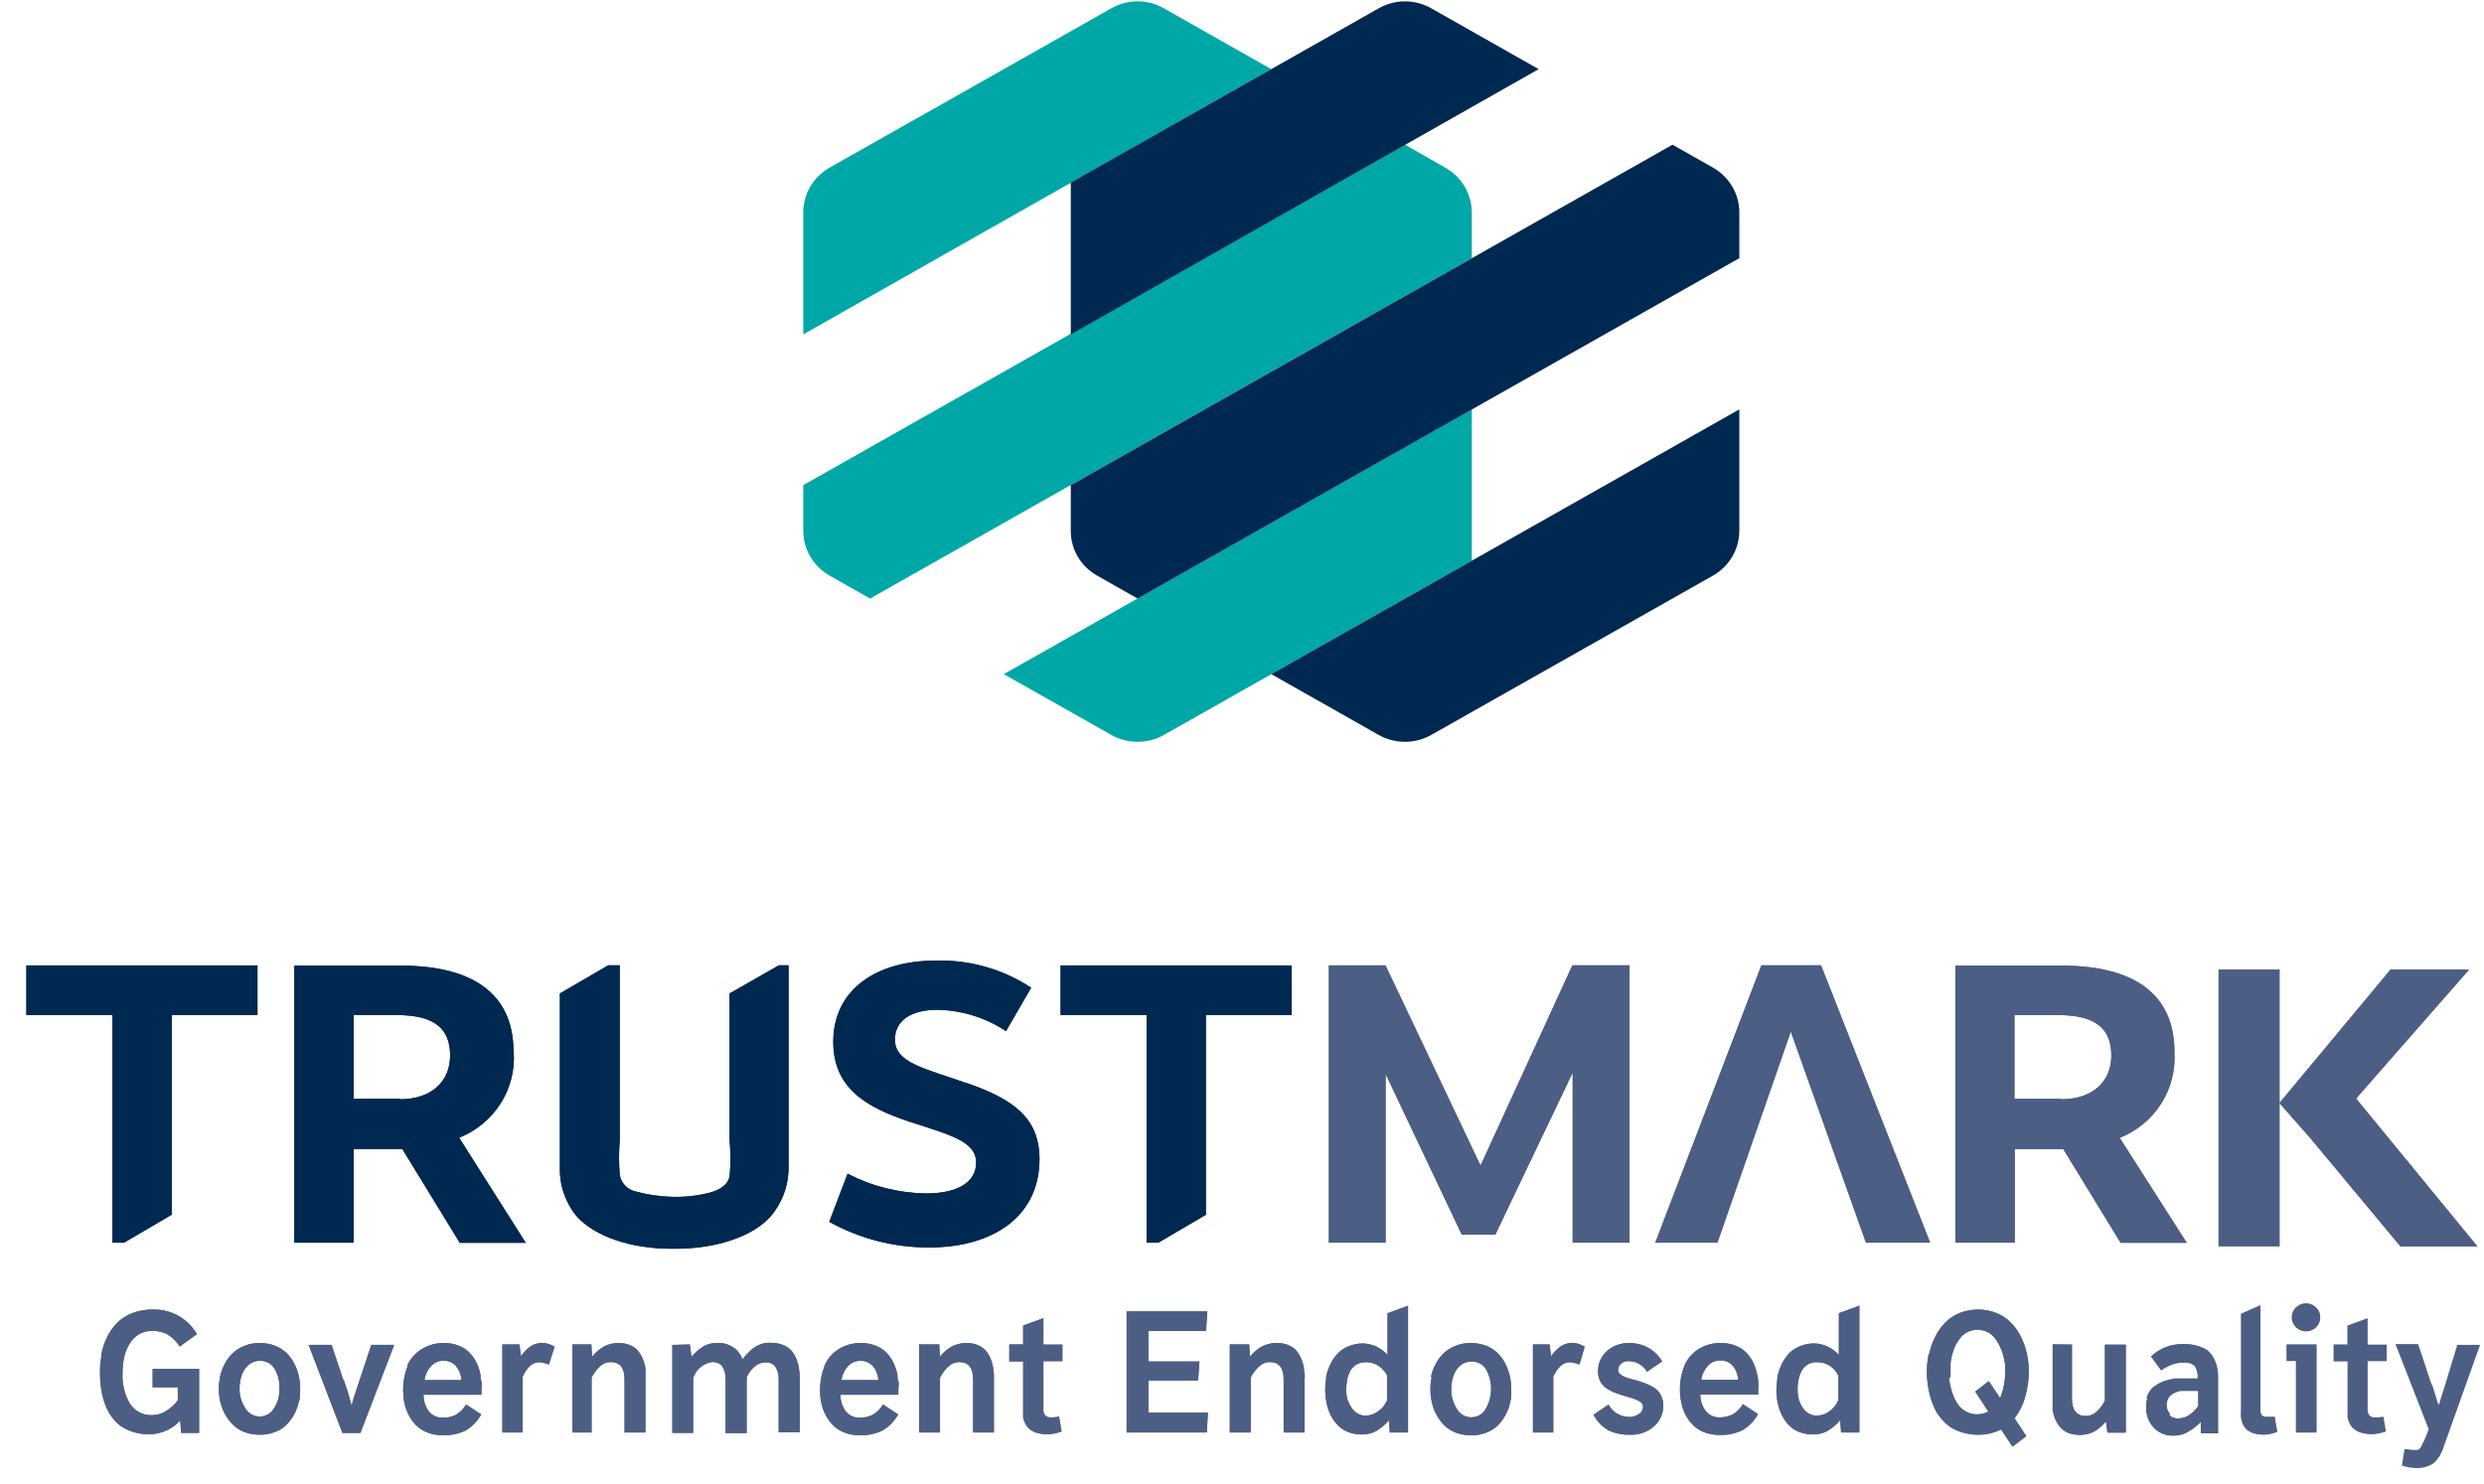 <svg width="82" height="49" viewBox="0 0 82 49" fill="none" xmlns="http://www.w3.org/2000/svg">
<g id="Certificates">
<path id="Vector" d="M41.967 2.283L38.423 0.275C38.159 0.125 37.859 0.045 37.554 0.045C37.249 0.045 36.949 0.125 36.686 0.275L27.386 5.536C27.122 5.686 26.902 5.901 26.75 6.16C26.598 6.418 26.517 6.712 26.517 7.011V11.042L41.967 2.283Z" fill="#00A7A7"/>
<path id="Vector_2" d="M27.386 19.008L28.723 19.765L48.586 8.526V7.011C48.584 6.711 48.503 6.417 48.349 6.159C48.195 5.9 47.975 5.685 47.71 5.536L46.38 4.779L26.517 16.019V17.534C26.518 17.832 26.599 18.126 26.751 18.384C26.903 18.643 27.122 18.858 27.386 19.008Z" fill="#00A7A7"/>
<path id="Vector_3" d="M33.137 22.261L36.687 24.268C36.952 24.417 37.251 24.495 37.556 24.495C37.86 24.495 38.16 24.417 38.424 24.268L48.587 18.515V13.518L33.137 22.261Z" fill="#00A7A7"/>
<path id="Vector_4" d="M50.794 2.283L47.249 0.275C46.985 0.125 46.686 0.045 46.38 0.045C46.075 0.045 45.776 0.125 45.512 0.275L35.348 6.029V11.042L50.794 2.283Z" fill="#002951"/>
<path id="Vector_5" d="M36.216 19.007L37.554 19.765L57.418 8.525V7.01C57.417 6.712 57.337 6.418 57.184 6.16C57.032 5.901 56.813 5.686 56.55 5.536L55.212 4.778L35.348 16.018V17.533C35.347 17.832 35.428 18.126 35.58 18.385C35.732 18.644 35.952 18.858 36.216 19.007Z" fill="#002951"/>
<path id="Vector_6" d="M41.967 22.261L45.511 24.268C45.776 24.417 46.075 24.495 46.38 24.495C46.684 24.495 46.984 24.417 47.248 24.268L56.548 19.007C56.812 18.857 57.031 18.642 57.183 18.383C57.335 18.125 57.416 17.831 57.417 17.532V13.518L41.967 22.261Z" fill="#002951"/>
<path id="Vector_7" d="M73.238 32.014V41.152H75.25V32.014H73.238Z" fill="#4C5E84"/>
<path id="Vector_8" d="M77.776 36.274L81.51 32.014H78.917L75.247 36.424L76.257 37.571L79.241 41.155H81.78L77.776 36.274Z" fill="#4C5E84"/>
<path id="Vector_9" d="M0.871 33.518H3.713V41.034H4.095L5.67 40.11V33.518H8.5V31.88H0.871V33.518Z" fill="#002951"/>
<path id="Vector_10" d="M16.952 34.736C16.952 33.029 15.885 31.885 13.212 31.885H9.718V41.035H11.675V37.944H13.283L15.178 41.039H17.355L15.157 37.569C15.726 37.341 16.206 36.943 16.53 36.431C16.853 35.919 17.003 35.319 16.957 34.719L16.952 34.736ZM13.217 36.283H11.675V33.518H13.097C14.368 33.518 14.859 33.986 14.859 34.853C14.859 35.721 14.236 36.299 13.196 36.299" fill="#002951"/>
<path id="Vector_11" d="M31.908 35.766C30.495 35.269 29.543 35.094 29.543 34.328C29.543 33.697 30.08 33.345 30.944 33.345C31.753 33.359 32.54 33.604 33.209 34.05L34.04 32.616C33.114 32.003 32.015 31.69 30.898 31.72C28.899 31.72 27.507 32.698 27.507 34.4C27.507 35.91 28.555 36.562 30.071 37.055C31.401 37.486 32.223 37.698 32.223 38.391C32.223 38.998 31.683 39.409 30.561 39.409C29.66 39.394 28.776 39.171 27.98 38.757L27.375 40.346C28.378 40.903 29.513 41.195 30.666 41.193C32.819 41.193 34.315 40.142 34.315 38.277C34.315 36.912 33.442 36.294 31.921 35.765" fill="#002951"/>
<path id="Vector_12" d="M35.012 33.518H37.85V41.034H38.237L39.807 40.114V33.518H42.638V31.88H35.012V33.518Z" fill="#002951"/>
<path id="Vector_13" d="M48.875 38.49L45.737 31.877H43.867V41.035H45.741V35.464L48.256 40.771H49.361L51.916 35.418V41.035H53.793V31.876H51.906L48.875 38.49Z" fill="#4C5E84"/>
<path id="Vector_14" d="M58.146 31.876L54.643 41.035H56.694L59.117 34.063L61.598 41.035H63.716L60.115 31.876H58.146Z" fill="#4C5E84"/>
<path id="Vector_15" d="M71.781 34.736C71.781 33.029 70.713 31.885 68.04 31.885H64.55V41.035H66.508V37.944H68.111L70.006 41.039H72.188L69.974 37.574C70.543 37.346 71.024 36.948 71.348 36.436C71.672 35.923 71.822 35.324 71.777 34.723L71.781 34.736ZM68.036 36.286H66.499V33.518H67.932C69.204 33.518 69.698 33.986 69.698 34.853C69.698 35.721 69.076 36.299 68.036 36.299" fill="#4C5E84"/>
<path id="Vector_16" d="M24.084 32.805V37.665C24.124 38.057 24.124 38.451 24.084 38.842C24.018 39.17 23.694 39.315 23.394 39.392C22.976 39.495 22.544 39.538 22.113 39.518C21.74 39.503 21.371 39.447 21.011 39.351C20.872 39.326 20.743 39.258 20.644 39.158C20.545 39.059 20.48 38.931 20.458 38.793C20.427 38.418 20.427 38.041 20.458 37.665V31.876H20.076L18.483 32.805V38.506C18.459 39.028 18.605 39.544 18.899 39.98C18.94 40.041 18.984 40.1 19.032 40.156C19.618 40.824 20.828 41.239 22.186 41.235H22.298C23.657 41.235 24.866 40.827 25.452 40.152C25.5 40.096 25.544 40.038 25.585 39.977C25.889 39.542 26.045 39.025 26.031 38.498V31.876H25.711L24.084 32.805Z" fill="#002951"/>
<path id="Vector_17" d="M3.344 44.732C3.379 44.541 3.439 44.355 3.523 44.178C3.605 44.004 3.714 43.843 3.847 43.702C3.991 43.557 4.163 43.441 4.355 43.364C4.578 43.28 4.817 43.238 5.057 43.242C5.35 43.236 5.639 43.309 5.893 43.452C6.147 43.596 6.357 43.804 6.498 44.056L5.933 44.464C5.83 44.297 5.687 44.158 5.518 44.056C5.367 43.983 5.2 43.945 5.032 43.947C4.874 43.943 4.719 43.982 4.583 44.061C4.455 44.138 4.349 44.246 4.275 44.375C4.193 44.51 4.134 44.657 4.101 44.812C4.063 44.98 4.044 45.152 4.045 45.325C4.024 45.684 4.109 46.042 4.29 46.355C4.369 46.475 4.478 46.573 4.607 46.639C4.736 46.704 4.881 46.736 5.026 46.73C5.187 46.727 5.344 46.681 5.479 46.595C5.631 46.503 5.764 46.382 5.869 46.241V45.809H5.039V45.2H6.573V47.314H5.979L5.949 46.907C5.822 47.045 5.668 47.157 5.496 47.235C5.323 47.314 5.136 47.357 4.946 47.362C4.722 47.367 4.499 47.328 4.29 47.248C4.112 47.181 3.95 47.077 3.816 46.943C3.694 46.812 3.595 46.662 3.521 46.499C3.441 46.318 3.384 46.128 3.351 45.933C3.317 45.724 3.3 45.513 3.301 45.302C3.301 45.109 3.32 44.917 3.357 44.728" fill="#4C5E84"/>
<path id="Vector_18" d="M7.262 45.469C7.277 45.4 7.295 45.332 7.318 45.265C7.343 45.197 7.372 45.131 7.405 45.066C7.469 44.933 7.554 44.812 7.659 44.708C7.768 44.597 7.9 44.51 8.045 44.451C8.21 44.38 8.389 44.346 8.569 44.349C8.752 44.346 8.935 44.379 9.105 44.447C9.248 44.507 9.378 44.595 9.487 44.704C9.587 44.811 9.669 44.931 9.732 45.062C9.796 45.191 9.842 45.328 9.869 45.469C9.912 45.669 9.922 45.874 9.898 46.076C9.903 46.148 9.892 46.221 9.865 46.288C9.831 46.429 9.781 46.566 9.716 46.696C9.646 46.823 9.56 46.941 9.458 47.046C9.351 47.151 9.222 47.233 9.08 47.286C8.918 47.348 8.746 47.379 8.573 47.376C8.398 47.378 8.225 47.347 8.062 47.286C7.915 47.23 7.783 47.142 7.675 47.029C7.573 46.925 7.486 46.807 7.418 46.679C7.352 46.55 7.301 46.413 7.269 46.272C7.24 46.138 7.225 46.001 7.223 45.864C7.224 45.727 7.238 45.591 7.265 45.457L7.262 45.469ZM8.096 46.499C8.143 46.582 8.212 46.65 8.295 46.699C8.378 46.747 8.473 46.774 8.569 46.776C8.666 46.776 8.762 46.751 8.846 46.703C8.93 46.655 8.999 46.586 9.047 46.503C9.172 46.307 9.234 46.079 9.226 45.848C9.235 45.617 9.177 45.388 9.059 45.188C9.009 45.107 8.937 45.041 8.851 44.997C8.766 44.953 8.67 44.931 8.573 44.936C8.438 44.933 8.307 44.981 8.208 45.07C8.102 45.161 8.023 45.277 7.979 45.408C7.932 45.55 7.908 45.699 7.908 45.848C7.902 46.079 7.968 46.306 8.096 46.499Z" fill="#4C5E84"/>
<path id="Vector_19" d="M11.343 45.555C11.435 45.828 11.489 45.986 11.501 46.031L11.605 46.413L11.679 46.153L11.717 46.038L12.257 44.409H13.013L11.898 47.317H11.304L10.188 44.41H10.946C11.113 44.911 11.241 45.298 11.332 45.567" fill="#4C5E84"/>
<path id="Vector_20" d="M13.433 45.115C13.531 44.886 13.698 44.691 13.911 44.557C14.136 44.414 14.4 44.342 14.668 44.349C14.833 44.346 14.997 44.377 15.15 44.439C15.284 44.489 15.405 44.568 15.503 44.671C15.598 44.771 15.677 44.885 15.736 45.009C15.797 45.139 15.84 45.276 15.865 45.416C15.86 45.486 15.87 45.555 15.894 45.62C15.923 45.69 15.894 45.759 15.894 45.832V46.056H13.982C13.979 46.253 14.04 46.446 14.156 46.606C14.213 46.675 14.285 46.73 14.368 46.766C14.45 46.802 14.54 46.819 14.63 46.813C14.774 46.815 14.917 46.783 15.046 46.72C15.188 46.637 15.305 46.519 15.386 46.378L15.885 46.705C15.765 46.926 15.585 47.111 15.366 47.239C15.128 47.351 14.865 47.404 14.601 47.394C14.433 47.394 14.267 47.364 14.111 47.304C13.974 47.252 13.85 47.173 13.745 47.072C13.646 46.974 13.563 46.862 13.5 46.738C13.431 46.61 13.38 46.473 13.351 46.331C13.324 46.197 13.31 46.06 13.309 45.923C13.303 45.645 13.354 45.368 13.458 45.109L13.433 45.115ZM15.054 45.109C15.003 45.05 14.939 45.004 14.867 44.974C14.795 44.943 14.716 44.93 14.638 44.934C14.559 44.932 14.481 44.947 14.409 44.979C14.337 45.011 14.273 45.058 14.222 45.117C14.108 45.246 14.035 45.404 14.011 45.573H15.232C15.223 45.404 15.16 45.242 15.053 45.109" fill="#4C5E84"/>
<path id="Vector_21" d="M17.148 44.396L17.197 44.782C17.247 44.718 17.289 44.664 17.326 44.624C17.368 44.578 17.414 44.535 17.463 44.497C17.516 44.452 17.577 44.416 17.642 44.392C17.712 44.366 17.784 44.35 17.858 44.343H17.9C17.962 44.344 18.024 44.353 18.083 44.371C18.161 44.394 18.236 44.427 18.306 44.469L18.119 45.059C18.023 45.02 17.922 44.994 17.819 44.982C17.76 44.98 17.7 44.99 17.645 45.011C17.589 45.032 17.538 45.064 17.495 45.104C17.39 45.206 17.308 45.328 17.254 45.462V47.303H16.583V44.396H17.148Z" fill="#4C5E84"/>
<path id="Vector_22" d="M19.521 44.393L19.546 44.8C19.649 44.67 19.776 44.559 19.92 44.473C20.048 44.404 20.19 44.362 20.336 44.35H20.432C20.534 44.348 20.637 44.363 20.735 44.395C20.842 44.429 20.94 44.486 21.021 44.562C21.098 44.643 21.16 44.737 21.204 44.839C21.253 44.947 21.288 45.061 21.307 45.177V47.303H20.617V45.55C20.617 45.168 20.464 44.976 20.156 44.976C20.023 44.977 19.896 45.03 19.802 45.123C19.689 45.228 19.597 45.352 19.529 45.489V47.301H18.898V44.393H19.521Z" fill="#4C5E84"/>
<path id="Vector_23" d="M22.771 44.396L22.827 44.803C22.934 44.68 23.057 44.57 23.192 44.476C23.31 44.403 23.444 44.36 23.582 44.349H23.836C23.924 44.363 24.009 44.389 24.089 44.427C24.183 44.467 24.266 44.525 24.335 44.598C24.41 44.683 24.47 44.779 24.514 44.883L24.593 44.785L24.667 44.704C24.722 44.646 24.781 44.592 24.842 44.54C24.911 44.484 24.988 44.439 25.07 44.406C25.152 44.369 25.239 44.347 25.328 44.341H25.448C25.58 44.339 25.711 44.361 25.834 44.406C25.97 44.452 26.087 44.539 26.169 44.654C26.25 44.77 26.309 44.9 26.343 45.036C26.382 45.195 26.401 45.358 26.399 45.521V47.293H25.705V45.535C25.709 45.391 25.671 45.249 25.593 45.127C25.557 45.081 25.51 45.044 25.456 45.019C25.401 44.995 25.341 44.985 25.282 44.988H25.242C25.109 44.997 24.984 45.052 24.889 45.143C24.784 45.238 24.701 45.355 24.648 45.485V47.322H23.954V45.53C23.958 45.387 23.92 45.246 23.846 45.123C23.812 45.077 23.766 45.039 23.715 45.014C23.662 44.989 23.605 44.976 23.547 44.976H23.501C23.358 44.999 23.224 45.061 23.114 45.154C23.005 45.248 22.924 45.37 22.882 45.506V47.314H22.194V44.411L22.771 44.396Z" fill="#4C5E84"/>
<path id="Vector_24" d="M27.209 45.115C27.304 44.887 27.466 44.693 27.674 44.557C27.899 44.414 28.163 44.342 28.431 44.349C28.596 44.346 28.76 44.377 28.913 44.439C29.047 44.489 29.168 44.568 29.266 44.671C29.362 44.771 29.44 44.885 29.499 45.009C29.56 45.139 29.603 45.276 29.628 45.416C29.623 45.486 29.633 45.555 29.657 45.62C29.686 45.69 29.657 45.759 29.657 45.832V45.946C29.654 45.983 29.654 46.019 29.657 46.056H27.745C27.742 46.252 27.803 46.445 27.92 46.605C27.976 46.674 28.047 46.729 28.129 46.765C28.21 46.801 28.3 46.818 28.39 46.813C28.534 46.815 28.676 46.783 28.805 46.72C28.95 46.638 29.069 46.52 29.15 46.378L29.649 46.705C29.529 46.926 29.349 47.111 29.13 47.239C28.892 47.351 28.629 47.404 28.365 47.394C28.197 47.394 28.031 47.364 27.875 47.304C27.738 47.252 27.613 47.173 27.509 47.072C27.41 46.974 27.326 46.862 27.264 46.738C27.194 46.61 27.144 46.473 27.114 46.331C27.085 46.197 27.072 46.06 27.073 45.923C27.067 45.645 27.117 45.368 27.222 45.109L27.209 45.115ZM28.817 45.109C28.764 45.053 28.7 45.009 28.628 44.978C28.556 44.948 28.478 44.933 28.4 44.934C28.322 44.935 28.245 44.951 28.174 44.983C28.102 45.014 28.039 45.06 27.987 45.117C27.873 45.246 27.799 45.404 27.775 45.573H28.996C28.987 45.404 28.925 45.242 28.817 45.109Z" fill="#4C5E84"/>
<path id="Vector_25" d="M31.006 44.393L31.027 44.8C31.13 44.67 31.257 44.559 31.401 44.473C31.53 44.404 31.671 44.362 31.817 44.35H31.912C32.017 44.348 32.121 44.363 32.22 44.395C32.326 44.431 32.423 44.488 32.506 44.562C32.584 44.643 32.646 44.737 32.689 44.839C32.735 44.948 32.769 45.061 32.789 45.177C32.786 45.238 32.793 45.298 32.81 45.356C32.813 45.422 32.813 45.487 32.81 45.552V47.303H32.124V45.55C32.124 45.168 31.97 44.976 31.662 44.976C31.528 44.977 31.4 45.03 31.305 45.123C31.194 45.23 31.102 45.353 31.031 45.489V47.301H30.342V44.393H31.006Z" fill="#4C5E84"/>
<path id="Vector_26" d="M33.775 44.394V43.771L34.444 43.527V44.401H35.071V44.947H34.444V46.543C34.436 46.612 34.456 46.68 34.499 46.734C34.524 46.76 34.555 46.779 34.589 46.791C34.622 46.803 34.658 46.807 34.694 46.804H34.773L34.961 46.779L35.044 47.268C34.901 47.321 34.751 47.353 34.598 47.362C34.477 47.363 34.357 47.348 34.241 47.317C34.153 47.294 34.071 47.254 34 47.199C33.94 47.151 33.89 47.092 33.854 47.024C33.818 46.959 33.791 46.889 33.776 46.816C33.773 46.78 33.773 46.743 33.776 46.707C33.773 46.666 33.773 46.626 33.776 46.585V44.956H33.318V44.394H33.775Z" fill="#4C5E84"/>
<path id="Vector_27" d="M39.854 43.303L39.813 43.951H37.91V44.957H39.596L39.55 45.584H37.91V46.643H39.875L39.838 47.303H37.191V43.303H39.854Z" fill="#4C5E84"/>
<path id="Vector_28" d="M41.237 44.393L41.262 44.8C41.365 44.67 41.492 44.559 41.636 44.473C41.764 44.404 41.906 44.362 42.052 44.35H42.169C42.271 44.348 42.374 44.363 42.471 44.395C42.578 44.43 42.677 44.487 42.758 44.562C42.836 44.643 42.898 44.737 42.941 44.839C42.991 44.947 43.026 45.061 43.045 45.177C43.042 45.238 43.049 45.298 43.065 45.356C43.076 45.421 43.076 45.487 43.065 45.552V47.303H42.375V45.55C42.375 45.168 42.222 44.976 41.914 44.976C41.781 44.977 41.654 45.03 41.561 45.123C41.447 45.228 41.355 45.352 41.287 45.489V47.301H40.597V44.393H41.237Z" fill="#4C5E84"/>
<path id="Vector_29" d="M43.767 45.503C43.795 45.362 43.838 45.226 43.896 45.095C43.956 44.96 44.035 44.835 44.133 44.724C44.232 44.612 44.356 44.523 44.495 44.464C44.655 44.394 44.83 44.359 45.006 44.362C45.158 44.369 45.308 44.406 45.446 44.472C45.583 44.538 45.705 44.63 45.804 44.745V43.364L46.481 43.116V47.302H45.879L45.853 46.895C45.735 47.034 45.595 47.153 45.438 47.249C45.291 47.33 45.124 47.371 44.956 47.367C44.796 47.369 44.638 47.34 44.49 47.281C44.36 47.23 44.244 47.151 44.15 47.049C44.056 46.95 43.979 46.838 43.921 46.716C43.859 46.586 43.815 46.449 43.788 46.308C43.761 46.174 43.747 46.038 43.746 45.901C43.746 45.756 43.759 45.612 43.784 45.469L43.767 45.503ZM44.515 46.283C44.556 46.407 44.627 46.52 44.723 46.611C44.819 46.7 44.948 46.748 45.08 46.746C45.23 46.743 45.376 46.693 45.496 46.603C45.628 46.511 45.73 46.384 45.79 46.237V45.421C45.727 45.291 45.629 45.18 45.508 45.099C45.384 45.02 45.239 44.979 45.092 44.981C44.983 44.978 44.876 45.003 44.781 45.054C44.696 45.105 44.626 45.177 44.577 45.262C44.53 45.352 44.495 45.448 44.474 45.547C44.452 45.658 44.44 45.771 44.44 45.885C44.44 46.023 44.461 46.16 44.503 46.292" fill="#4C5E84"/>
<path id="Vector_30" d="M47.238 45.469C47.252 45.4 47.271 45.332 47.294 45.265C47.319 45.197 47.348 45.131 47.381 45.066C47.446 44.934 47.531 44.813 47.634 44.708C47.745 44.596 47.877 44.509 48.025 44.451C48.19 44.38 48.368 44.346 48.548 44.349C48.73 44.346 48.911 44.379 49.08 44.447C49.224 44.506 49.354 44.594 49.463 44.704C49.563 44.809 49.646 44.931 49.707 45.062C49.77 45.192 49.818 45.329 49.849 45.469C49.875 45.604 49.887 45.74 49.886 45.877C49.891 45.95 49.891 46.023 49.886 46.095C49.881 46.167 49.87 46.238 49.853 46.307C49.823 46.449 49.773 46.586 49.703 46.715C49.636 46.842 49.55 46.96 49.45 47.065C49.341 47.17 49.211 47.252 49.068 47.305C48.908 47.367 48.737 47.398 48.566 47.395C48.39 47.397 48.215 47.366 48.051 47.305C47.907 47.25 47.776 47.165 47.668 47.056C47.567 46.952 47.482 46.834 47.414 46.706C47.345 46.578 47.295 46.441 47.266 46.299C47.237 46.165 47.222 46.029 47.22 45.892C47.218 45.755 47.232 45.618 47.262 45.484L47.238 45.469ZM48.093 46.527C48.14 46.61 48.209 46.679 48.292 46.727C48.376 46.776 48.471 46.801 48.569 46.801C48.666 46.801 48.761 46.776 48.845 46.727C48.928 46.679 48.997 46.61 49.044 46.527C49.159 46.326 49.221 46.101 49.223 45.871C49.225 45.641 49.167 45.414 49.056 45.212C49.006 45.13 48.933 45.064 48.847 45.019C48.76 44.975 48.663 44.954 48.566 44.959C48.431 44.957 48.301 45.005 48.2 45.094C48.098 45.185 48.021 45.302 47.978 45.432C47.93 45.574 47.907 45.722 47.907 45.871C47.901 46.102 47.966 46.329 48.094 46.523" fill="#4C5E84"/>
<path id="Vector_31" d="M51.153 44.396L51.203 44.782L51.332 44.624C51.373 44.578 51.419 44.535 51.469 44.497C51.521 44.452 51.582 44.416 51.647 44.392C51.717 44.366 51.79 44.35 51.864 44.343H51.906C51.967 44.344 52.029 44.353 52.088 44.371C52.166 44.394 52.242 44.427 52.311 44.469L52.141 45.059C52.045 45.02 51.944 44.994 51.841 44.982C51.782 44.98 51.722 44.99 51.667 45.011C51.611 45.032 51.56 45.064 51.517 45.104C51.412 45.206 51.33 45.328 51.276 45.462V47.303H50.605V44.396H51.153Z" fill="#4C5E84"/>
<path id="Vector_32" d="M53.77 46.793C53.884 46.794 53.995 46.761 54.09 46.7C54.136 46.674 54.174 46.637 54.201 46.592C54.227 46.547 54.24 46.495 54.24 46.443C54.238 46.414 54.23 46.386 54.216 46.361C54.201 46.335 54.181 46.313 54.157 46.297C54.092 46.25 54.02 46.215 53.945 46.191L53.656 46.101C53.549 46.072 53.443 46.039 53.34 45.999C53.237 45.962 53.14 45.913 53.049 45.853C52.961 45.796 52.889 45.719 52.837 45.629C52.781 45.526 52.753 45.412 52.754 45.295C52.749 45.167 52.773 45.039 52.824 44.921C52.875 44.803 52.952 44.697 53.049 44.611C53.249 44.435 53.511 44.342 53.78 44.35C54.001 44.346 54.218 44.399 54.41 44.506C54.602 44.613 54.761 44.769 54.869 44.957L54.367 45.295C54.308 45.188 54.219 45.098 54.111 45.036C54.003 44.975 53.879 44.943 53.754 44.945C53.668 44.942 53.583 44.971 53.518 45.027C53.484 45.053 53.458 45.086 53.44 45.124C53.423 45.162 53.415 45.203 53.418 45.245C53.419 45.274 53.427 45.303 53.441 45.328C53.456 45.353 53.476 45.375 53.501 45.391C53.565 45.438 53.637 45.474 53.713 45.497L53.85 45.538L54.004 45.579C54.057 45.592 54.11 45.608 54.161 45.628L54.319 45.682L54.473 45.752C54.521 45.773 54.567 45.799 54.61 45.829C54.699 45.889 54.772 45.968 54.822 46.062C54.878 46.167 54.907 46.284 54.905 46.403C54.91 46.536 54.884 46.667 54.83 46.788C54.776 46.91 54.695 47.017 54.593 47.104C54.384 47.286 54.112 47.383 53.833 47.377C53.58 47.386 53.328 47.337 53.099 47.233C52.887 47.11 52.716 46.931 52.604 46.716L53.099 46.382C53.162 46.502 53.258 46.604 53.376 46.676C53.493 46.747 53.629 46.786 53.767 46.789" fill="#4C5E84"/>
<path id="Vector_33" d="M55.594 45.115C55.689 44.887 55.851 44.693 56.059 44.557C56.284 44.414 56.548 44.342 56.816 44.349C56.981 44.346 57.145 44.377 57.298 44.439C57.432 44.489 57.553 44.568 57.651 44.671C57.748 44.77 57.826 44.884 57.884 45.009C57.97 45.199 58.024 45.402 58.042 45.61C58.046 45.68 58.046 45.751 58.042 45.822V46.046H56.13C56.127 46.243 56.19 46.437 56.309 46.596C56.365 46.665 56.436 46.72 56.518 46.756C56.6 46.792 56.689 46.809 56.779 46.803C56.923 46.804 57.066 46.772 57.194 46.709C57.337 46.626 57.454 46.508 57.535 46.367L58.034 46.695C57.914 46.916 57.734 47.1 57.515 47.229C57.276 47.34 57.014 47.394 56.75 47.383C56.582 47.384 56.416 47.353 56.26 47.294C56.123 47.242 55.998 47.163 55.894 47.062C55.795 46.964 55.712 46.851 55.649 46.728C55.579 46.6 55.53 46.463 55.504 46.32C55.473 46.187 55.458 46.05 55.458 45.913C55.452 45.635 55.502 45.358 55.607 45.099L55.594 45.115ZM57.202 45.099C57.152 45.04 57.087 44.994 57.016 44.963C56.944 44.933 56.865 44.919 56.787 44.923C56.708 44.921 56.63 44.937 56.558 44.968C56.486 45 56.422 45.047 56.371 45.107C56.258 45.236 56.184 45.394 56.159 45.563H57.381C57.372 45.394 57.31 45.231 57.202 45.099Z" fill="#4C5E84"/>
<path id="Vector_34" d="M58.666 45.502C58.691 45.362 58.735 45.225 58.795 45.095C58.854 44.961 58.932 44.836 59.028 44.724C59.128 44.611 59.253 44.522 59.394 44.464C59.554 44.393 59.728 44.358 59.905 44.362C60.057 44.368 60.207 44.406 60.344 44.471C60.482 44.537 60.603 44.63 60.703 44.744V43.364L61.38 43.116V47.302H60.777L60.748 46.894C60.629 47.032 60.489 47.152 60.332 47.249C60.185 47.329 60.019 47.37 59.85 47.367C59.691 47.369 59.533 47.34 59.385 47.281C59.255 47.231 59.138 47.151 59.044 47.049C58.95 46.951 58.873 46.838 58.816 46.715C58.752 46.586 58.708 46.449 58.683 46.308C58.654 46.174 58.64 46.037 58.641 45.9C58.643 45.756 58.657 45.611 58.683 45.469L58.666 45.502ZM59.408 46.283C59.448 46.408 59.521 46.521 59.619 46.611C59.715 46.7 59.844 46.748 59.977 46.745C60.127 46.742 60.272 46.692 60.392 46.603C60.521 46.508 60.623 46.382 60.687 46.236V45.42C60.623 45.291 60.526 45.18 60.404 45.099C60.281 45.02 60.136 44.98 59.989 44.981C59.885 44.975 59.782 44.998 59.691 45.048C59.601 45.098 59.527 45.172 59.477 45.261C59.428 45.351 59.394 45.447 59.374 45.547C59.35 45.658 59.339 45.771 59.341 45.885C59.34 46.023 59.361 46.16 59.403 46.292" fill="#4C5E84"/>
<path id="Vector_35" d="M63.69 44.692C63.73 44.501 63.795 44.316 63.885 44.142C63.968 43.971 64.077 43.815 64.21 43.678C64.343 43.54 64.504 43.432 64.683 43.36C65.076 43.203 65.517 43.203 65.909 43.36C66.087 43.431 66.247 43.538 66.379 43.673C66.513 43.807 66.623 43.961 66.707 44.129C66.798 44.306 66.865 44.494 66.907 44.688C66.952 44.887 66.974 45.09 66.973 45.294C66.973 45.57 66.933 45.844 66.857 46.109C66.79 46.372 66.669 46.619 66.499 46.833L66.89 47.42L66.436 47.77L66.058 47.2C65.825 47.319 65.565 47.379 65.302 47.375C65.132 47.376 64.963 47.352 64.8 47.306C64.652 47.267 64.512 47.205 64.384 47.122C64.27 47.044 64.167 46.949 64.082 46.842C63.992 46.736 63.916 46.62 63.858 46.495C63.829 46.43 63.803 46.369 63.779 46.304L63.717 46.105C63.68 45.971 63.652 45.835 63.634 45.697C63.616 45.562 63.608 45.426 63.608 45.29C63.609 45.093 63.63 44.897 63.671 44.704L63.69 44.692ZM64.344 45.477C64.341 45.54 64.348 45.604 64.365 45.665C64.385 45.794 64.419 45.92 64.465 46.043C64.505 46.161 64.563 46.274 64.635 46.377C64.703 46.473 64.793 46.553 64.897 46.609C65.01 46.672 65.137 46.704 65.267 46.702C65.397 46.703 65.526 46.672 65.641 46.613L65.205 45.953L65.65 45.607L65.725 45.716L65.788 45.809L65.867 45.927L65.95 46.053C65.977 46.09 66.002 46.128 66.025 46.168C66.142 45.889 66.199 45.589 66.192 45.288V45.115C66.195 45.053 66.187 44.991 66.167 44.932C66.129 44.684 66.035 44.447 65.892 44.239C65.826 44.141 65.738 44.059 65.635 43.999C65.527 43.94 65.406 43.909 65.282 43.909C65.176 43.909 65.071 43.931 64.974 43.974C64.882 44.017 64.8 44.078 64.734 44.153C64.669 44.232 64.612 44.317 64.563 44.406C64.515 44.502 64.478 44.603 64.451 44.707C64.435 44.758 64.422 44.809 64.414 44.862L64.389 45.013V45.293V45.484" fill="#4C5E84"/>
<path id="Vector_36" d="M68.397 44.398V46.18C68.397 46.567 68.551 46.758 68.859 46.758C68.992 46.757 69.121 46.705 69.216 46.612C69.328 46.508 69.419 46.385 69.486 46.249V44.402H70.176V47.306H69.569L69.519 46.935C69.416 47.065 69.289 47.176 69.146 47.262C69.017 47.331 68.875 47.371 68.73 47.38H68.634C68.531 47.38 68.429 47.365 68.331 47.336C68.224 47.301 68.127 47.243 68.048 47.165C67.972 47.085 67.909 46.995 67.861 46.896C67.814 46.788 67.78 46.674 67.761 46.558V44.394L68.397 44.398Z" fill="#4C5E84"/>
<path id="Vector_37" d="M70.862 46.162C70.884 46.084 70.918 46.011 70.962 45.943C71.005 45.878 71.06 45.821 71.124 45.776C71.186 45.732 71.251 45.692 71.319 45.658L71.423 45.613L71.552 45.572L71.685 45.544L71.796 45.519H72.549C72.562 45.378 72.531 45.235 72.458 45.112C72.408 45.066 72.349 45.032 72.284 45.012C72.219 44.991 72.151 44.985 72.083 44.994C71.961 44.993 71.838 45.011 71.722 45.049C71.588 45.099 71.46 45.166 71.343 45.248L71.009 44.792C71.148 44.659 71.313 44.555 71.493 44.485C71.673 44.415 71.866 44.381 72.061 44.385C72.201 44.38 72.34 44.394 72.477 44.425C72.58 44.45 72.681 44.486 72.775 44.535C72.859 44.579 72.931 44.64 72.987 44.714C73.04 44.783 73.086 44.858 73.121 44.938C73.158 45.025 73.185 45.117 73.199 45.211C73.196 45.263 73.203 45.316 73.22 45.365V47.331H72.651V47.079C72.648 47.037 72.648 46.995 72.651 46.953C72.528 47.079 72.388 47.188 72.235 47.275C72.094 47.36 71.931 47.405 71.766 47.405C71.64 47.412 71.514 47.391 71.398 47.345C71.281 47.298 71.177 47.227 71.092 47.136C70.924 46.947 70.836 46.703 70.847 46.452C70.846 46.36 70.859 46.268 70.884 46.179L70.862 46.162ZM71.62 46.741C71.701 46.81 71.807 46.845 71.914 46.839C72.047 46.836 72.174 46.793 72.28 46.717C72.396 46.64 72.494 46.54 72.567 46.423V45.926H71.985C71.936 45.935 71.886 45.949 71.84 45.967C71.796 45.984 71.754 46.006 71.715 46.032C71.676 46.056 71.642 46.084 71.612 46.118C71.586 46.155 71.566 46.195 71.549 46.236C71.532 46.284 71.523 46.335 71.524 46.387C71.518 46.492 71.553 46.596 71.624 46.676" fill="#4C5E84"/>
<path id="Vector_38" d="M74.619 43.103V46.556C74.612 46.621 74.629 46.687 74.669 46.74C74.69 46.758 74.714 46.771 74.741 46.779C74.767 46.788 74.795 46.791 74.823 46.788H75.088L75.172 47.28C75.039 47.332 74.898 47.363 74.755 47.373C74.639 47.377 74.522 47.361 74.411 47.329C74.326 47.306 74.246 47.266 74.178 47.211C74.121 47.16 74.076 47.099 74.045 47.032C74.015 46.964 73.994 46.893 73.983 46.82C73.976 46.744 73.976 46.667 73.983 46.591V43.384L74.619 43.103Z" fill="#4C5E84"/>
<path id="Vector_39" d="M76.468 44.398V47.302H75.795V44.94H75.487V44.398H76.468ZM75.795 43.177C75.838 43.134 75.889 43.1 75.945 43.077C76.001 43.054 76.062 43.042 76.123 43.042C76.216 43.042 76.307 43.069 76.384 43.119C76.461 43.169 76.521 43.24 76.557 43.324C76.592 43.408 76.602 43.5 76.584 43.59C76.566 43.678 76.521 43.76 76.456 43.825C76.39 43.889 76.307 43.932 76.216 43.95C76.125 43.968 76.031 43.959 75.945 43.923C75.86 43.889 75.787 43.83 75.736 43.754C75.684 43.678 75.657 43.589 75.657 43.498C75.657 43.437 75.669 43.377 75.694 43.32C75.718 43.264 75.753 43.213 75.799 43.171" fill="#4C5E84"/>
<path id="Vector_40" d="M73.238 32.014V41.152H75.25V32.014H73.238Z" fill="#4C5E84"/>
<path id="Vector_41" d="M77.776 36.274L81.51 32.014H78.917L75.247 36.424L76.257 37.571L79.241 41.155H81.78L77.776 36.274Z" fill="#4C5E84"/>
<path id="Vector_42" d="M0.871 33.518H3.713V41.034H4.095L5.67 40.11V33.518H8.5V31.88H0.871V33.518Z" fill="#002951"/>
<path id="Vector_43" d="M16.952 34.736C16.952 33.029 15.885 31.885 13.212 31.885H9.718V41.035H11.675V37.944H13.283L15.178 41.039H17.355L15.157 37.569C15.726 37.341 16.206 36.943 16.53 36.431C16.853 35.919 17.003 35.319 16.957 34.719L16.952 34.736ZM13.217 36.283H11.675V33.518H13.097C14.368 33.518 14.859 33.986 14.859 34.853C14.859 35.721 14.236 36.299 13.196 36.299" fill="#002951"/>
<path id="Vector_44" d="M31.908 35.766C30.495 35.269 29.543 35.094 29.543 34.328C29.543 33.697 30.08 33.345 30.944 33.345C31.753 33.359 32.54 33.604 33.209 34.05L34.04 32.616C33.114 32.003 32.015 31.69 30.898 31.72C28.899 31.72 27.507 32.698 27.507 34.4C27.507 35.91 28.555 36.562 30.071 37.055C31.401 37.486 32.223 37.698 32.223 38.391C32.223 38.998 31.683 39.409 30.561 39.409C29.66 39.394 28.776 39.171 27.98 38.757L27.375 40.346C28.378 40.903 29.513 41.195 30.666 41.193C32.819 41.193 34.315 40.142 34.315 38.277C34.315 36.912 33.442 36.294 31.921 35.765" fill="#002951"/>
<path id="Vector_45" d="M35.012 33.518H37.85V41.034H38.237L39.807 40.114V33.518H42.638V31.88H35.012V33.518Z" fill="#002951"/>
<path id="Vector_46" d="M48.875 38.49L45.737 31.877H43.867V41.035H45.741V35.464L48.256 40.771H49.361L51.916 35.418V41.035H53.793V31.876H51.906L48.875 38.49Z" fill="#4C5E84"/>
<path id="Vector_47" d="M58.146 31.876L54.643 41.035H56.694L59.117 34.063L61.598 41.035H63.716L60.115 31.876H58.146Z" fill="#4C5E84"/>
<path id="Vector_48" d="M71.781 34.736C71.781 33.029 70.713 31.885 68.04 31.885H64.55V41.035H66.508V37.944H68.111L70.006 41.039H72.188L69.974 37.574C70.543 37.346 71.024 36.948 71.348 36.436C71.672 35.923 71.822 35.324 71.777 34.723L71.781 34.736ZM68.036 36.286H66.499V33.518H67.932C69.204 33.518 69.698 33.986 69.698 34.853C69.698 35.721 69.076 36.299 68.036 36.299" fill="#4C5E84"/>
<path id="Vector_49" d="M24.084 32.805V37.665C24.124 38.057 24.124 38.451 24.084 38.842C24.018 39.17 23.694 39.315 23.394 39.392C22.976 39.495 22.544 39.538 22.113 39.518C21.74 39.503 21.371 39.447 21.011 39.351C20.872 39.326 20.743 39.258 20.644 39.158C20.545 39.059 20.48 38.931 20.458 38.793C20.427 38.418 20.427 38.041 20.458 37.665V31.876H20.076L18.483 32.805V38.506C18.459 39.028 18.605 39.544 18.899 39.98C18.94 40.041 18.984 40.1 19.032 40.156C19.618 40.824 20.828 41.239 22.186 41.235H22.298C23.657 41.235 24.866 40.827 25.452 40.152C25.5 40.096 25.544 40.038 25.585 39.977C25.889 39.542 26.045 39.025 26.031 38.498V31.876H25.711L24.084 32.805Z" fill="#002951"/>
<path id="Vector_50" d="M3.344 44.732C3.379 44.541 3.439 44.355 3.523 44.178C3.605 44.004 3.714 43.843 3.847 43.702C3.991 43.557 4.163 43.441 4.355 43.364C4.578 43.28 4.817 43.238 5.057 43.242C5.35 43.236 5.639 43.309 5.893 43.452C6.147 43.596 6.357 43.804 6.498 44.056L5.933 44.464C5.83 44.297 5.687 44.158 5.518 44.056C5.367 43.983 5.2 43.945 5.032 43.947C4.874 43.943 4.719 43.982 4.583 44.061C4.455 44.138 4.349 44.246 4.275 44.375C4.193 44.51 4.134 44.657 4.101 44.812C4.063 44.98 4.044 45.152 4.045 45.325C4.024 45.684 4.109 46.042 4.29 46.355C4.369 46.475 4.478 46.573 4.607 46.639C4.736 46.704 4.881 46.736 5.026 46.73C5.187 46.727 5.344 46.681 5.479 46.595C5.631 46.503 5.764 46.382 5.869 46.241V45.809H5.039V45.2H6.573V47.314H5.979L5.949 46.907C5.822 47.045 5.668 47.157 5.496 47.235C5.323 47.314 5.136 47.357 4.946 47.362C4.722 47.367 4.499 47.328 4.29 47.248C4.112 47.181 3.95 47.077 3.816 46.943C3.694 46.812 3.595 46.662 3.521 46.499C3.441 46.318 3.384 46.128 3.351 45.933C3.317 45.724 3.3 45.513 3.301 45.302C3.301 45.109 3.32 44.917 3.357 44.728" fill="#4C5E84"/>
<path id="Vector_51" d="M7.262 45.469C7.277 45.4 7.295 45.332 7.318 45.265C7.343 45.197 7.372 45.131 7.405 45.066C7.469 44.933 7.554 44.812 7.659 44.708C7.768 44.597 7.9 44.51 8.045 44.451C8.21 44.38 8.389 44.346 8.569 44.349C8.752 44.346 8.935 44.379 9.105 44.447C9.248 44.507 9.378 44.595 9.487 44.704C9.587 44.811 9.669 44.931 9.732 45.062C9.796 45.191 9.842 45.328 9.869 45.469C9.912 45.669 9.922 45.874 9.898 46.076C9.903 46.148 9.892 46.221 9.865 46.288C9.831 46.429 9.781 46.566 9.716 46.696C9.646 46.823 9.56 46.941 9.458 47.046C9.351 47.151 9.222 47.233 9.08 47.286C8.918 47.348 8.746 47.379 8.573 47.376C8.398 47.378 8.225 47.347 8.062 47.286C7.915 47.23 7.783 47.142 7.675 47.029C7.573 46.925 7.486 46.807 7.418 46.679C7.352 46.55 7.301 46.413 7.269 46.272C7.24 46.138 7.225 46.001 7.223 45.864C7.224 45.727 7.238 45.591 7.265 45.457L7.262 45.469ZM8.096 46.499C8.143 46.582 8.212 46.65 8.295 46.699C8.378 46.747 8.473 46.774 8.569 46.776C8.666 46.776 8.762 46.751 8.846 46.703C8.93 46.655 8.999 46.586 9.047 46.503C9.172 46.307 9.234 46.079 9.226 45.848C9.235 45.617 9.177 45.388 9.059 45.188C9.009 45.107 8.937 45.041 8.851 44.997C8.766 44.953 8.67 44.931 8.573 44.936C8.438 44.933 8.307 44.981 8.208 45.07C8.102 45.161 8.023 45.277 7.979 45.408C7.932 45.55 7.908 45.699 7.908 45.848C7.902 46.079 7.968 46.306 8.096 46.499Z" fill="#4C5E84"/>
<path id="Vector_52" d="M11.343 45.555C11.435 45.828 11.489 45.986 11.501 46.031L11.605 46.413L11.679 46.153L11.717 46.038L12.257 44.409H13.013L11.898 47.317H11.304L10.188 44.41H10.946C11.113 44.911 11.241 45.298 11.332 45.567" fill="#4C5E84"/>
<path id="Vector_53" d="M13.433 45.115C13.531 44.886 13.698 44.691 13.911 44.557C14.136 44.414 14.4 44.342 14.668 44.349C14.833 44.346 14.997 44.377 15.15 44.439C15.284 44.489 15.405 44.568 15.503 44.671C15.598 44.771 15.677 44.885 15.736 45.009C15.797 45.139 15.84 45.276 15.865 45.416C15.86 45.486 15.87 45.555 15.894 45.62C15.923 45.69 15.894 45.759 15.894 45.832V46.056H13.982C13.979 46.253 14.04 46.446 14.156 46.606C14.213 46.675 14.285 46.73 14.368 46.766C14.45 46.802 14.54 46.819 14.63 46.813C14.774 46.815 14.917 46.783 15.046 46.72C15.188 46.637 15.305 46.519 15.386 46.378L15.885 46.705C15.765 46.926 15.585 47.111 15.366 47.239C15.128 47.351 14.865 47.404 14.601 47.394C14.433 47.394 14.267 47.364 14.111 47.304C13.974 47.252 13.85 47.173 13.745 47.072C13.646 46.974 13.563 46.862 13.5 46.738C13.431 46.61 13.38 46.473 13.351 46.331C13.324 46.197 13.31 46.06 13.309 45.923C13.303 45.645 13.354 45.368 13.458 45.109L13.433 45.115ZM15.054 45.109C15.003 45.05 14.939 45.004 14.867 44.974C14.795 44.943 14.716 44.93 14.638 44.934C14.559 44.932 14.481 44.947 14.409 44.979C14.337 45.011 14.273 45.058 14.222 45.117C14.108 45.246 14.035 45.404 14.011 45.573H15.232C15.223 45.404 15.16 45.242 15.053 45.109" fill="#4C5E84"/>
<path id="Vector_54" d="M17.148 44.396L17.197 44.782C17.247 44.718 17.289 44.664 17.326 44.624C17.368 44.578 17.414 44.535 17.463 44.497C17.516 44.452 17.577 44.416 17.642 44.392C17.712 44.366 17.784 44.35 17.858 44.343H17.9C17.962 44.344 18.024 44.353 18.083 44.371C18.161 44.394 18.236 44.427 18.306 44.469L18.119 45.059C18.023 45.02 17.922 44.994 17.819 44.982C17.76 44.98 17.7 44.99 17.645 45.011C17.589 45.032 17.538 45.064 17.495 45.104C17.39 45.206 17.308 45.328 17.254 45.462V47.303H16.583V44.396H17.148Z" fill="#4C5E84"/>
<path id="Vector_55" d="M19.521 44.393L19.546 44.8C19.649 44.67 19.776 44.559 19.92 44.473C20.048 44.404 20.19 44.362 20.336 44.35H20.432C20.534 44.348 20.637 44.363 20.735 44.395C20.842 44.429 20.94 44.486 21.021 44.562C21.098 44.643 21.16 44.737 21.204 44.839C21.253 44.947 21.288 45.061 21.307 45.177V47.303H20.617V45.55C20.617 45.168 20.464 44.976 20.156 44.976C20.023 44.977 19.896 45.03 19.802 45.123C19.689 45.228 19.597 45.352 19.529 45.489V47.301H18.898V44.393H19.521Z" fill="#4C5E84"/>
<path id="Vector_56" d="M22.771 44.396L22.827 44.803C22.934 44.68 23.057 44.57 23.192 44.476C23.31 44.403 23.444 44.36 23.582 44.349H23.836C23.924 44.363 24.009 44.389 24.089 44.427C24.183 44.467 24.266 44.525 24.335 44.598C24.41 44.683 24.47 44.779 24.514 44.883L24.593 44.785L24.667 44.704C24.722 44.646 24.781 44.592 24.842 44.54C24.911 44.484 24.988 44.439 25.07 44.406C25.152 44.369 25.239 44.347 25.328 44.341H25.448C25.58 44.339 25.711 44.361 25.834 44.406C25.97 44.452 26.087 44.539 26.169 44.654C26.25 44.77 26.309 44.9 26.343 45.036C26.382 45.195 26.401 45.358 26.399 45.521V47.293H25.705V45.535C25.709 45.391 25.671 45.249 25.593 45.127C25.557 45.081 25.51 45.044 25.456 45.019C25.401 44.995 25.341 44.985 25.282 44.988H25.242C25.109 44.997 24.984 45.052 24.889 45.143C24.784 45.238 24.701 45.355 24.648 45.485V47.322H23.954V45.53C23.958 45.387 23.92 45.246 23.846 45.123C23.812 45.077 23.766 45.039 23.715 45.014C23.662 44.989 23.605 44.976 23.547 44.976H23.501C23.358 44.999 23.224 45.061 23.114 45.154C23.005 45.248 22.924 45.37 22.882 45.506V47.314H22.194V44.411L22.771 44.396Z" fill="#4C5E84"/>
<path id="Vector_57" d="M27.209 45.115C27.304 44.887 27.466 44.693 27.674 44.557C27.899 44.414 28.163 44.342 28.431 44.349C28.596 44.346 28.76 44.377 28.913 44.439C29.047 44.489 29.168 44.568 29.266 44.671C29.362 44.771 29.44 44.885 29.499 45.009C29.56 45.139 29.603 45.276 29.628 45.416C29.623 45.486 29.633 45.555 29.657 45.62C29.686 45.69 29.657 45.759 29.657 45.832V45.946C29.654 45.983 29.654 46.019 29.657 46.056H27.745C27.742 46.252 27.803 46.445 27.92 46.605C27.976 46.674 28.047 46.729 28.129 46.765C28.21 46.801 28.3 46.818 28.39 46.813C28.534 46.815 28.676 46.783 28.805 46.72C28.95 46.638 29.069 46.52 29.15 46.378L29.649 46.705C29.529 46.926 29.349 47.111 29.13 47.239C28.892 47.351 28.629 47.404 28.365 47.394C28.197 47.394 28.031 47.364 27.875 47.304C27.738 47.252 27.613 47.173 27.509 47.072C27.41 46.974 27.326 46.862 27.264 46.738C27.194 46.61 27.144 46.473 27.114 46.331C27.085 46.197 27.072 46.06 27.073 45.923C27.067 45.645 27.117 45.368 27.222 45.109L27.209 45.115ZM28.817 45.109C28.764 45.053 28.7 45.009 28.628 44.978C28.556 44.948 28.478 44.933 28.4 44.934C28.322 44.935 28.245 44.951 28.174 44.983C28.102 45.014 28.039 45.06 27.987 45.117C27.873 45.246 27.799 45.404 27.775 45.573H28.996C28.987 45.404 28.925 45.242 28.817 45.109Z" fill="#4C5E84"/>
<path id="Vector_58" d="M31.006 44.393L31.027 44.8C31.13 44.67 31.257 44.559 31.401 44.473C31.53 44.404 31.671 44.362 31.817 44.35H31.912C32.017 44.348 32.121 44.363 32.22 44.395C32.326 44.431 32.423 44.488 32.506 44.562C32.584 44.643 32.646 44.737 32.689 44.839C32.735 44.948 32.769 45.061 32.789 45.177C32.786 45.238 32.793 45.298 32.81 45.356C32.813 45.422 32.813 45.487 32.81 45.552V47.303H32.124V45.55C32.124 45.168 31.97 44.976 31.662 44.976C31.528 44.977 31.4 45.03 31.305 45.123C31.194 45.23 31.102 45.353 31.031 45.489V47.301H30.342V44.393H31.006Z" fill="#4C5E84"/>
<path id="Vector_59" d="M33.775 44.394V43.771L34.444 43.527V44.401H35.071V44.947H34.444V46.543C34.436 46.612 34.456 46.68 34.499 46.734C34.524 46.76 34.555 46.779 34.589 46.791C34.622 46.803 34.658 46.807 34.694 46.804H34.773L34.961 46.779L35.044 47.268C34.901 47.321 34.751 47.353 34.598 47.362C34.477 47.363 34.357 47.348 34.241 47.317C34.153 47.294 34.071 47.254 34 47.199C33.94 47.151 33.89 47.092 33.854 47.024C33.818 46.959 33.791 46.889 33.776 46.816C33.773 46.78 33.773 46.743 33.776 46.707C33.773 46.666 33.773 46.626 33.776 46.585V44.956H33.318V44.394H33.775Z" fill="#4C5E84"/>
<path id="Vector_60" d="M39.854 43.303L39.813 43.951H37.91V44.957H39.596L39.55 45.584H37.91V46.643H39.875L39.838 47.303H37.191V43.303H39.854Z" fill="#4C5E84"/>
<path id="Vector_61" d="M41.237 44.393L41.262 44.8C41.365 44.67 41.492 44.559 41.636 44.473C41.764 44.404 41.906 44.362 42.052 44.35H42.169C42.271 44.348 42.374 44.363 42.471 44.395C42.578 44.43 42.677 44.487 42.758 44.562C42.836 44.643 42.898 44.737 42.941 44.839C42.991 44.947 43.026 45.061 43.045 45.177C43.042 45.238 43.049 45.298 43.065 45.356C43.076 45.421 43.076 45.487 43.065 45.552V47.303H42.375V45.55C42.375 45.168 42.222 44.976 41.914 44.976C41.781 44.977 41.654 45.03 41.561 45.123C41.447 45.228 41.355 45.352 41.287 45.489V47.301H40.597V44.393H41.237Z" fill="#4C5E84"/>
<path id="Vector_62" d="M43.767 45.503C43.795 45.362 43.838 45.226 43.896 45.095C43.956 44.96 44.035 44.835 44.133 44.724C44.232 44.612 44.356 44.523 44.495 44.464C44.655 44.394 44.83 44.359 45.006 44.362C45.158 44.369 45.308 44.406 45.446 44.472C45.583 44.538 45.705 44.63 45.804 44.745V43.364L46.481 43.116V47.302H45.879L45.853 46.895C45.735 47.034 45.595 47.153 45.438 47.249C45.291 47.33 45.124 47.371 44.956 47.367C44.796 47.369 44.638 47.34 44.49 47.281C44.36 47.23 44.244 47.151 44.15 47.049C44.056 46.95 43.979 46.838 43.921 46.716C43.859 46.586 43.815 46.449 43.788 46.308C43.761 46.174 43.747 46.038 43.746 45.901C43.746 45.756 43.759 45.612 43.784 45.469L43.767 45.503ZM44.515 46.283C44.556 46.407 44.627 46.52 44.723 46.611C44.819 46.7 44.948 46.748 45.08 46.746C45.23 46.743 45.376 46.693 45.496 46.603C45.628 46.511 45.73 46.384 45.79 46.237V45.421C45.727 45.291 45.629 45.18 45.508 45.099C45.384 45.02 45.239 44.979 45.092 44.981C44.983 44.978 44.876 45.003 44.781 45.054C44.696 45.105 44.626 45.177 44.577 45.262C44.53 45.352 44.495 45.448 44.474 45.547C44.452 45.658 44.44 45.771 44.44 45.885C44.44 46.023 44.461 46.16 44.503 46.292" fill="#4C5E84"/>
<path id="Vector_63" d="M47.238 45.469C47.252 45.4 47.271 45.332 47.294 45.265C47.319 45.197 47.348 45.131 47.381 45.066C47.446 44.934 47.531 44.813 47.634 44.708C47.745 44.596 47.877 44.509 48.025 44.451C48.19 44.38 48.368 44.346 48.548 44.349C48.73 44.346 48.911 44.379 49.08 44.447C49.224 44.506 49.354 44.594 49.463 44.704C49.563 44.809 49.646 44.931 49.707 45.062C49.77 45.192 49.818 45.329 49.849 45.469C49.875 45.604 49.887 45.74 49.886 45.877C49.891 45.95 49.891 46.023 49.886 46.095C49.881 46.167 49.87 46.238 49.853 46.307C49.823 46.449 49.773 46.586 49.703 46.715C49.636 46.842 49.55 46.96 49.45 47.065C49.341 47.17 49.211 47.252 49.068 47.305C48.908 47.367 48.737 47.398 48.566 47.395C48.39 47.397 48.215 47.366 48.051 47.305C47.907 47.25 47.776 47.165 47.668 47.056C47.567 46.952 47.482 46.834 47.414 46.706C47.345 46.578 47.295 46.441 47.266 46.299C47.237 46.165 47.222 46.029 47.22 45.892C47.218 45.755 47.232 45.618 47.262 45.484L47.238 45.469ZM48.093 46.527C48.14 46.61 48.209 46.679 48.292 46.727C48.376 46.776 48.471 46.801 48.569 46.801C48.666 46.801 48.761 46.776 48.845 46.727C48.928 46.679 48.997 46.61 49.044 46.527C49.159 46.326 49.221 46.101 49.223 45.871C49.225 45.641 49.167 45.414 49.056 45.212C49.006 45.13 48.933 45.064 48.847 45.019C48.76 44.975 48.663 44.954 48.566 44.959C48.431 44.957 48.301 45.005 48.2 45.094C48.098 45.185 48.021 45.302 47.978 45.432C47.93 45.574 47.907 45.722 47.907 45.871C47.901 46.102 47.966 46.329 48.094 46.523" fill="#4C5E84"/>
<path id="Vector_64" d="M51.153 44.396L51.203 44.782L51.332 44.624C51.373 44.578 51.419 44.535 51.469 44.497C51.521 44.452 51.582 44.416 51.647 44.392C51.717 44.366 51.79 44.35 51.864 44.343H51.906C51.967 44.344 52.029 44.353 52.088 44.371C52.166 44.394 52.242 44.427 52.311 44.469L52.141 45.059C52.045 45.02 51.944 44.994 51.841 44.982C51.782 44.98 51.722 44.99 51.667 45.011C51.611 45.032 51.56 45.064 51.517 45.104C51.412 45.206 51.33 45.328 51.276 45.462V47.303H50.605V44.396H51.153Z" fill="#4C5E84"/>
<path id="Vector_65" d="M53.77 46.793C53.884 46.794 53.995 46.761 54.09 46.7C54.136 46.674 54.174 46.637 54.201 46.592C54.227 46.547 54.24 46.495 54.24 46.443C54.238 46.414 54.23 46.386 54.216 46.361C54.201 46.335 54.181 46.313 54.157 46.297C54.092 46.25 54.02 46.215 53.945 46.191L53.656 46.101C53.549 46.072 53.443 46.039 53.34 45.999C53.237 45.962 53.14 45.913 53.049 45.853C52.961 45.796 52.889 45.719 52.837 45.629C52.781 45.526 52.753 45.412 52.754 45.295C52.749 45.167 52.773 45.039 52.824 44.921C52.875 44.803 52.952 44.697 53.049 44.611C53.249 44.435 53.511 44.342 53.78 44.35C54.001 44.346 54.218 44.399 54.41 44.506C54.602 44.613 54.761 44.769 54.869 44.957L54.367 45.295C54.308 45.188 54.219 45.098 54.111 45.036C54.003 44.975 53.879 44.943 53.754 44.945C53.668 44.942 53.583 44.971 53.518 45.027C53.484 45.053 53.458 45.086 53.44 45.124C53.423 45.162 53.415 45.203 53.418 45.245C53.419 45.274 53.427 45.303 53.441 45.328C53.456 45.353 53.476 45.375 53.501 45.391C53.565 45.438 53.637 45.474 53.713 45.497L53.85 45.538L54.004 45.579C54.057 45.592 54.11 45.608 54.161 45.628L54.319 45.682L54.473 45.752C54.521 45.773 54.567 45.799 54.61 45.829C54.699 45.889 54.772 45.968 54.822 46.062C54.878 46.167 54.907 46.284 54.905 46.403C54.91 46.536 54.884 46.667 54.83 46.788C54.776 46.91 54.695 47.017 54.593 47.104C54.384 47.286 54.112 47.383 53.833 47.377C53.58 47.386 53.328 47.337 53.099 47.233C52.887 47.11 52.716 46.931 52.604 46.716L53.099 46.382C53.162 46.502 53.258 46.604 53.376 46.676C53.493 46.747 53.629 46.786 53.767 46.789" fill="#4C5E84"/>
<path id="Vector_66" d="M55.594 45.115C55.689 44.887 55.851 44.693 56.059 44.557C56.284 44.414 56.548 44.342 56.816 44.349C56.981 44.346 57.145 44.377 57.298 44.439C57.432 44.489 57.553 44.568 57.651 44.671C57.748 44.77 57.826 44.884 57.884 45.009C57.97 45.199 58.024 45.402 58.042 45.61C58.046 45.68 58.046 45.751 58.042 45.822V46.046H56.13C56.127 46.243 56.19 46.437 56.309 46.596C56.365 46.665 56.436 46.72 56.518 46.756C56.6 46.792 56.689 46.809 56.779 46.803C56.923 46.804 57.066 46.772 57.194 46.709C57.337 46.626 57.454 46.508 57.535 46.367L58.034 46.695C57.914 46.916 57.734 47.1 57.515 47.229C57.276 47.34 57.014 47.394 56.75 47.383C56.582 47.384 56.416 47.353 56.26 47.294C56.123 47.242 55.998 47.163 55.894 47.062C55.795 46.964 55.712 46.851 55.649 46.728C55.579 46.6 55.53 46.463 55.504 46.32C55.473 46.187 55.458 46.05 55.458 45.913C55.452 45.635 55.502 45.358 55.607 45.099L55.594 45.115ZM57.202 45.099C57.152 45.04 57.087 44.994 57.016 44.963C56.944 44.933 56.865 44.919 56.787 44.923C56.708 44.921 56.63 44.937 56.558 44.968C56.486 45 56.422 45.047 56.371 45.107C56.258 45.236 56.184 45.394 56.159 45.563H57.381C57.372 45.394 57.31 45.231 57.202 45.099Z" fill="#4C5E84"/>
<path id="Vector_67" d="M58.666 45.502C58.691 45.362 58.735 45.225 58.795 45.095C58.854 44.961 58.932 44.836 59.028 44.724C59.128 44.611 59.253 44.522 59.394 44.464C59.554 44.393 59.728 44.358 59.905 44.362C60.057 44.368 60.207 44.406 60.344 44.471C60.482 44.537 60.603 44.63 60.703 44.744V43.364L61.38 43.116V47.302H60.777L60.748 46.894C60.629 47.032 60.489 47.152 60.332 47.249C60.185 47.329 60.019 47.37 59.85 47.367C59.691 47.369 59.533 47.34 59.385 47.281C59.255 47.231 59.138 47.151 59.044 47.049C58.95 46.951 58.873 46.838 58.816 46.715C58.752 46.586 58.708 46.449 58.683 46.308C58.654 46.174 58.64 46.037 58.641 45.9C58.643 45.756 58.657 45.611 58.683 45.469L58.666 45.502ZM59.408 46.283C59.448 46.408 59.521 46.521 59.619 46.611C59.715 46.7 59.844 46.748 59.977 46.745C60.127 46.742 60.272 46.692 60.392 46.603C60.521 46.508 60.623 46.382 60.687 46.236V45.42C60.623 45.291 60.526 45.18 60.404 45.099C60.281 45.02 60.136 44.98 59.989 44.981C59.885 44.975 59.782 44.998 59.691 45.048C59.601 45.098 59.527 45.172 59.477 45.261C59.428 45.351 59.394 45.447 59.374 45.547C59.35 45.658 59.339 45.771 59.341 45.885C59.34 46.023 59.361 46.16 59.403 46.292" fill="#4C5E84"/>
<path id="Vector_68" d="M63.69 44.692C63.73 44.501 63.795 44.316 63.885 44.142C63.968 43.971 64.077 43.815 64.21 43.678C64.343 43.54 64.504 43.432 64.683 43.36C65.076 43.203 65.517 43.203 65.909 43.36C66.087 43.431 66.247 43.538 66.379 43.673C66.513 43.807 66.623 43.961 66.707 44.129C66.798 44.306 66.865 44.494 66.907 44.688C66.952 44.887 66.974 45.09 66.973 45.294C66.973 45.57 66.933 45.844 66.857 46.109C66.79 46.372 66.669 46.619 66.499 46.833L66.89 47.42L66.436 47.77L66.058 47.2C65.825 47.319 65.565 47.379 65.302 47.375C65.132 47.376 64.963 47.352 64.8 47.306C64.652 47.267 64.512 47.205 64.384 47.122C64.27 47.044 64.167 46.949 64.082 46.842C63.992 46.736 63.916 46.62 63.858 46.495C63.829 46.43 63.803 46.369 63.779 46.304L63.717 46.105C63.68 45.971 63.652 45.835 63.634 45.697C63.616 45.562 63.608 45.426 63.608 45.29C63.609 45.093 63.63 44.897 63.671 44.704L63.69 44.692ZM64.344 45.477C64.341 45.54 64.348 45.604 64.365 45.665C64.385 45.794 64.419 45.92 64.465 46.043C64.505 46.161 64.563 46.274 64.635 46.377C64.703 46.473 64.793 46.553 64.897 46.609C65.01 46.672 65.137 46.704 65.267 46.702C65.397 46.703 65.526 46.672 65.641 46.613L65.205 45.953L65.65 45.607L65.725 45.716L65.788 45.809L65.867 45.927L65.95 46.053C65.977 46.09 66.002 46.128 66.025 46.168C66.142 45.889 66.199 45.589 66.192 45.288V45.115C66.195 45.053 66.187 44.991 66.167 44.932C66.129 44.684 66.035 44.447 65.892 44.239C65.826 44.141 65.738 44.059 65.635 43.999C65.527 43.94 65.406 43.909 65.282 43.909C65.176 43.909 65.071 43.931 64.974 43.974C64.882 44.017 64.8 44.078 64.734 44.153C64.669 44.232 64.612 44.317 64.563 44.406C64.515 44.502 64.478 44.603 64.451 44.707C64.435 44.758 64.422 44.809 64.414 44.862L64.389 45.013V45.293V45.484" fill="#4C5E84"/>
<path id="Vector_69" d="M68.397 44.398V46.18C68.397 46.567 68.551 46.758 68.859 46.758C68.992 46.757 69.121 46.705 69.216 46.612C69.328 46.508 69.419 46.385 69.486 46.249V44.402H70.176V47.306H69.569L69.519 46.935C69.416 47.065 69.289 47.176 69.146 47.262C69.017 47.331 68.875 47.371 68.73 47.38H68.634C68.531 47.38 68.429 47.365 68.331 47.336C68.224 47.301 68.127 47.243 68.048 47.165C67.972 47.085 67.909 46.995 67.861 46.896C67.814 46.788 67.78 46.674 67.761 46.558V44.394L68.397 44.398Z" fill="#4C5E84"/>
<path id="Vector_70" d="M70.862 46.162C70.884 46.084 70.918 46.011 70.962 45.943C71.005 45.878 71.06 45.821 71.124 45.776C71.186 45.732 71.251 45.692 71.319 45.658L71.423 45.613L71.552 45.572L71.685 45.544L71.796 45.519H72.549C72.562 45.378 72.531 45.235 72.458 45.112C72.408 45.066 72.349 45.032 72.284 45.012C72.219 44.991 72.151 44.985 72.083 44.994C71.961 44.993 71.838 45.011 71.722 45.049C71.588 45.099 71.46 45.166 71.343 45.248L71.009 44.792C71.148 44.659 71.313 44.555 71.493 44.485C71.673 44.415 71.866 44.381 72.061 44.385C72.201 44.38 72.34 44.394 72.477 44.425C72.58 44.45 72.681 44.486 72.775 44.535C72.859 44.579 72.931 44.64 72.987 44.714C73.04 44.783 73.086 44.858 73.121 44.938C73.158 45.025 73.185 45.117 73.199 45.211C73.196 45.263 73.203 45.316 73.22 45.365V47.331H72.651V47.079C72.648 47.037 72.648 46.995 72.651 46.953C72.528 47.079 72.388 47.188 72.235 47.275C72.094 47.36 71.931 47.405 71.766 47.405C71.64 47.412 71.514 47.391 71.398 47.345C71.281 47.298 71.177 47.227 71.092 47.136C70.924 46.947 70.836 46.703 70.847 46.452C70.846 46.36 70.859 46.268 70.884 46.179L70.862 46.162ZM71.62 46.741C71.701 46.81 71.807 46.845 71.914 46.839C72.047 46.836 72.174 46.793 72.28 46.717C72.396 46.64 72.494 46.54 72.567 46.423V45.926H71.985C71.936 45.935 71.886 45.949 71.84 45.967C71.796 45.984 71.754 46.006 71.715 46.032C71.676 46.056 71.642 46.084 71.612 46.118C71.586 46.155 71.566 46.195 71.549 46.236C71.532 46.284 71.523 46.335 71.524 46.387C71.518 46.492 71.553 46.596 71.624 46.676" fill="#4C5E84"/>
<path id="Vector_71" d="M74.619 43.103V46.556C74.612 46.621 74.629 46.687 74.669 46.74C74.69 46.758 74.714 46.771 74.741 46.779C74.767 46.788 74.795 46.791 74.823 46.788H75.088L75.172 47.28C75.039 47.332 74.898 47.363 74.755 47.373C74.639 47.377 74.522 47.361 74.411 47.329C74.326 47.306 74.246 47.266 74.178 47.211C74.121 47.16 74.076 47.099 74.045 47.032C74.015 46.964 73.994 46.893 73.983 46.82C73.976 46.744 73.976 46.667 73.983 46.591V43.384L74.619 43.103Z" fill="#4C5E84"/>
<path id="Vector_72" d="M76.468 44.398V47.302H75.795V44.94H75.487V44.398H76.468ZM75.795 43.177C75.838 43.134 75.889 43.1 75.945 43.077C76.001 43.054 76.062 43.042 76.123 43.042C76.216 43.042 76.307 43.069 76.384 43.119C76.461 43.169 76.521 43.24 76.557 43.324C76.592 43.408 76.602 43.5 76.584 43.59C76.566 43.678 76.521 43.76 76.456 43.825C76.39 43.889 76.307 43.932 76.216 43.95C76.125 43.968 76.031 43.959 75.945 43.923C75.86 43.889 75.787 43.83 75.736 43.754C75.684 43.678 75.657 43.589 75.657 43.498C75.657 43.437 75.669 43.377 75.694 43.32C75.718 43.264 75.753 43.213 75.799 43.171" fill="#4C5E84"/>
<path id="Vector_73" d="M77.49 44.394V43.771L78.159 43.527V44.401H78.786V44.947H78.159V46.543C78.153 46.611 78.173 46.679 78.214 46.734C78.24 46.759 78.27 46.778 78.304 46.79C78.338 46.802 78.374 46.807 78.409 46.804H78.492L78.68 46.779L78.763 47.268C78.62 47.321 78.469 47.353 78.317 47.362C78.196 47.363 78.076 47.348 77.96 47.317C77.872 47.294 77.79 47.254 77.719 47.199C77.657 47.152 77.608 47.093 77.573 47.024C77.537 46.959 77.51 46.889 77.495 46.816C77.49 46.78 77.49 46.743 77.495 46.707C77.492 46.666 77.492 46.626 77.495 46.585V44.956H77.033V44.394H77.49Z" fill="#4C5E84"/>
<path id="Vector_74" d="M80.303 45.767L80.49 46.377H80.515C80.607 46.068 80.669 45.867 80.703 45.776L81.118 44.408H81.871L80.666 47.784C80.607 47.99 80.491 48.176 80.331 48.322C80.153 48.437 79.942 48.491 79.729 48.476C79.579 48.468 79.431 48.441 79.289 48.395L79.376 47.853H79.476L79.592 47.877H79.692C79.732 47.882 79.773 47.882 79.812 47.877C79.847 47.862 79.876 47.84 79.9 47.812C80.008 47.614 80.1 47.407 80.174 47.194L79.077 44.382H79.825C80.104 45.197 80.241 45.665 80.282 45.738" fill="#4C5E84"/>
</g>
</svg>
